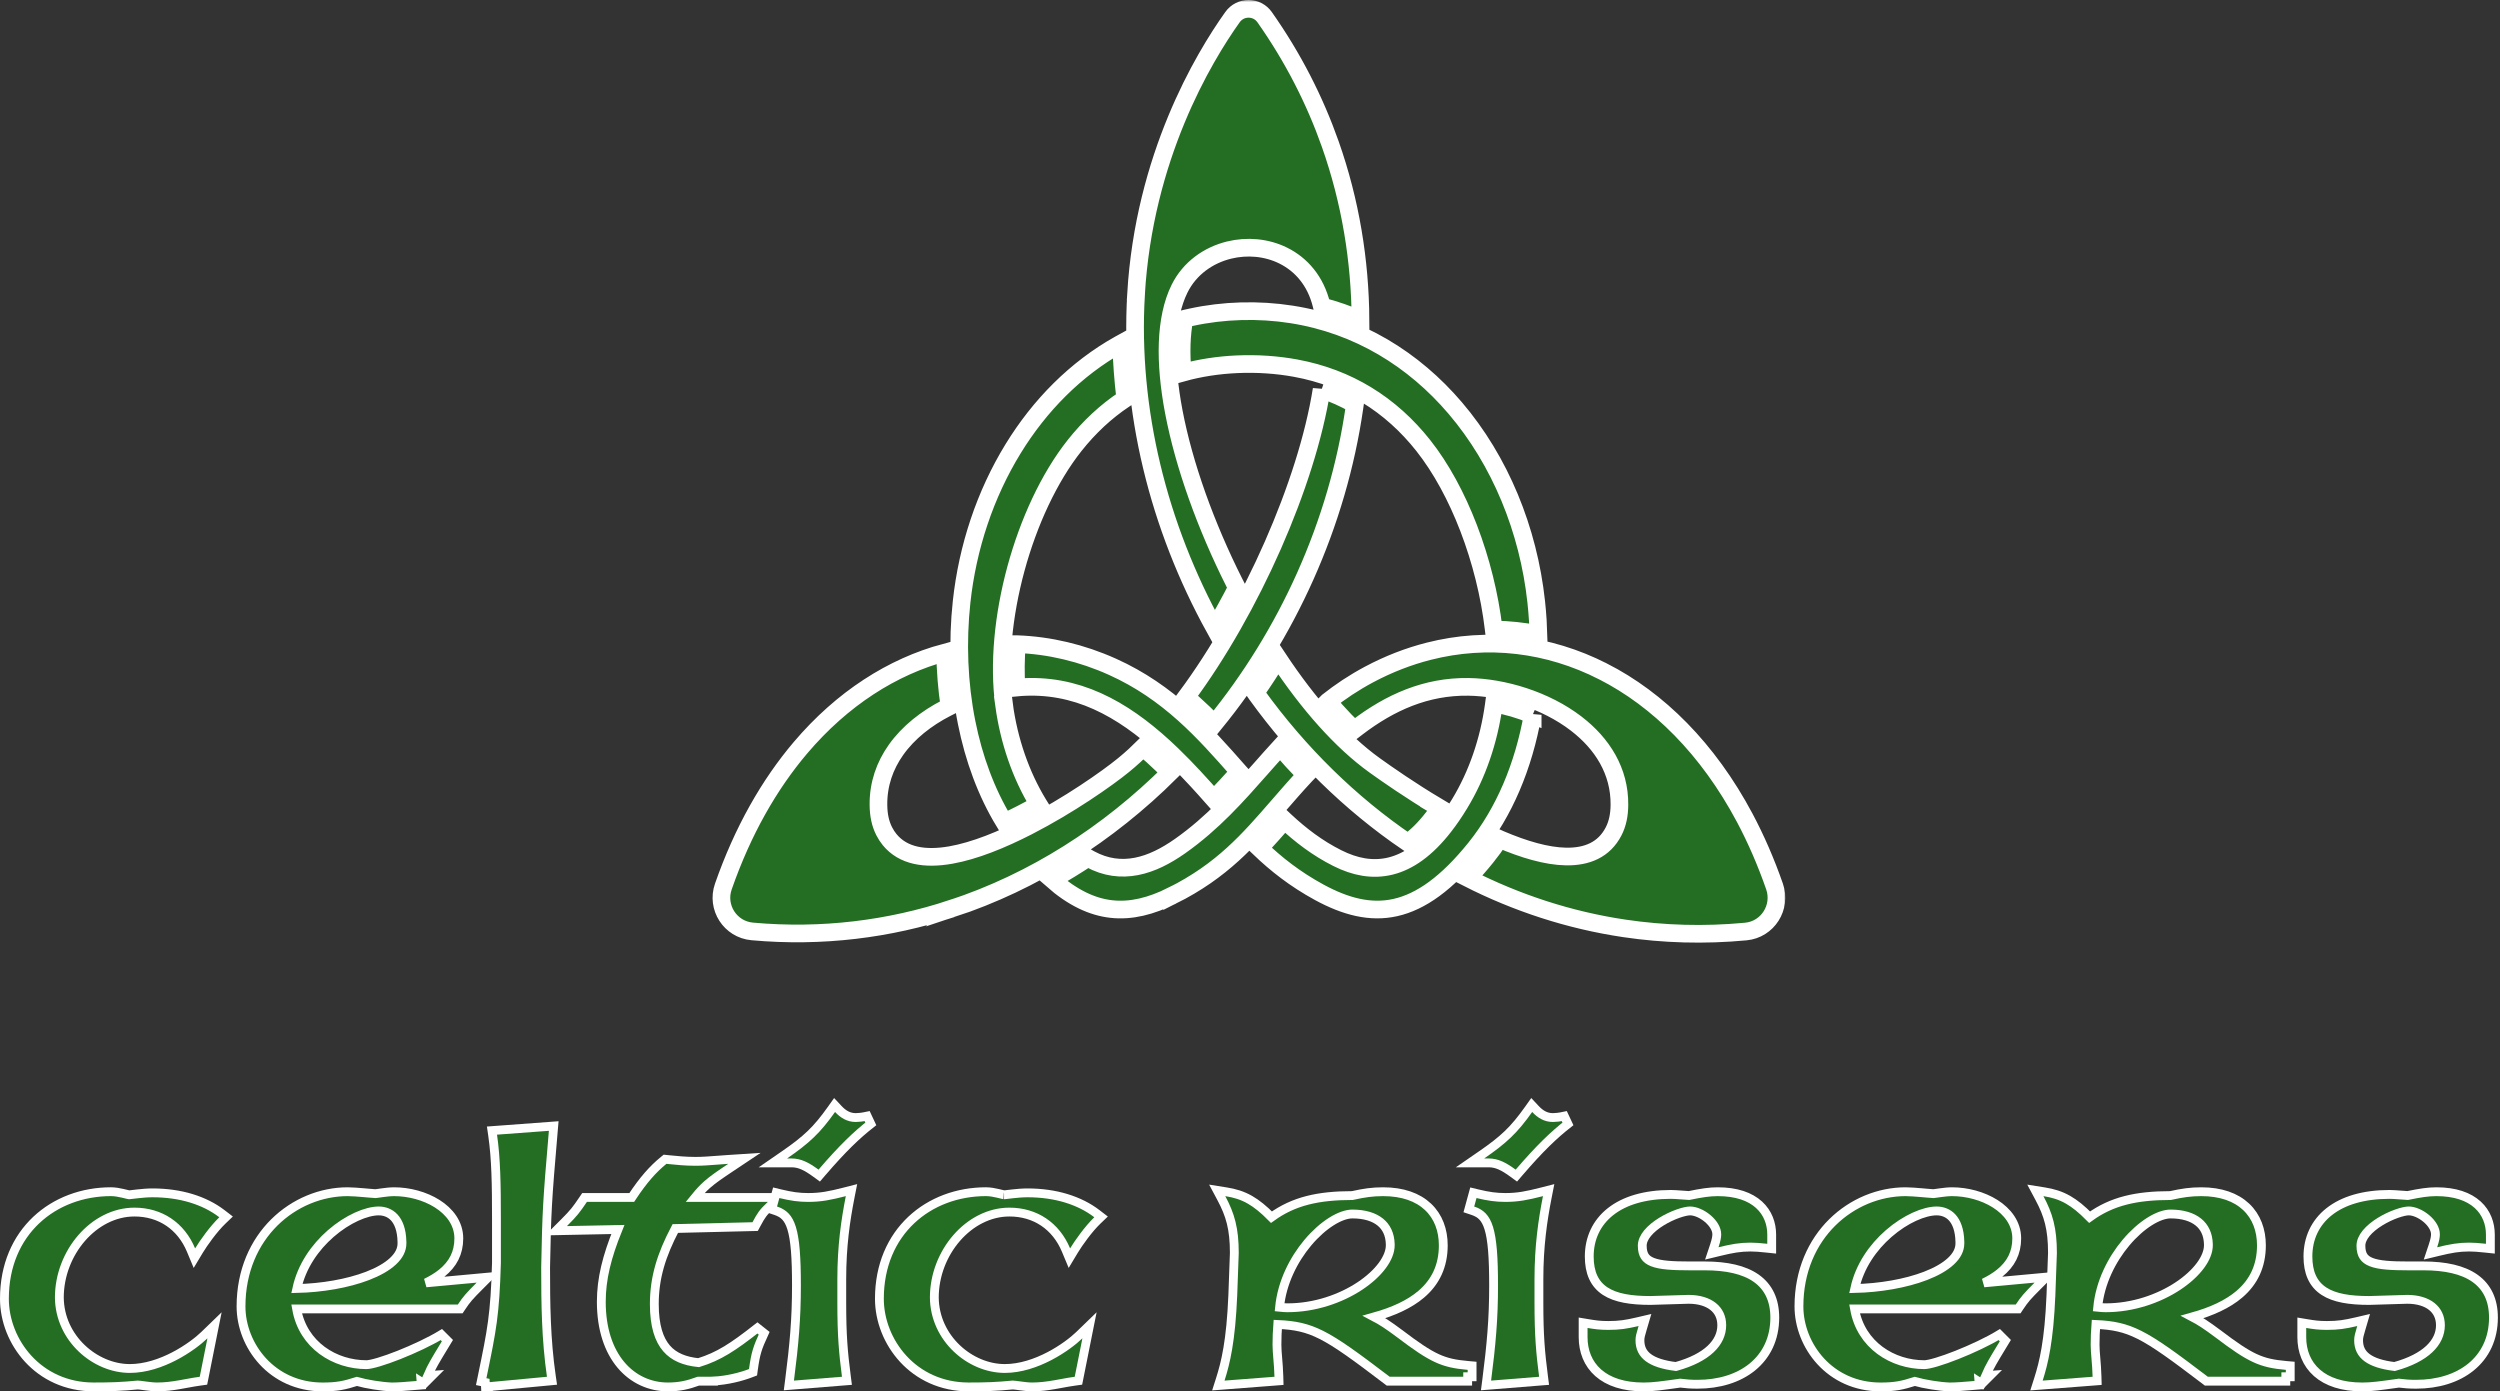 <svg width="566" height="315" viewBox="0 0 566 315" fill="none" xmlns="http://www.w3.org/2000/svg">
<rect x="0" y="0" width="566" height="315" fill="#333333" stroke="none"/>
<mask id="path-1-outside-1_1013_19" maskUnits="userSpaceOnUse" x="160.328" y="0" width="244" height="214" fill="black">
<rect fill="white" x="160.328" width="244" height="214"/>
<path fill-rule="evenodd" clip-rule="evenodd" d="M257.203 66.613C255.65 92.797 262.305 119.224 274.992 142.212C276.737 139.243 278.427 136.18 280.039 133.053L279.457 131.915C272.99 119.055 268.057 105.341 265.753 93.245C263.608 81.973 263.748 72.033 267.05 65.358C269.337 60.734 273.588 57.759 278.284 56.612C280.308 56.117 282.417 55.965 284.491 56.163C286.58 56.365 288.631 56.927 290.516 57.86C294.552 59.86 297.844 63.54 299.189 69.045L299.264 69.354C302.293 70.157 305.214 71.175 308.019 72.391C307.928 59.018 305.75 45.622 301.194 32.691C297.688 22.735 292.768 13.056 286.307 3.883C284.539 1.373 280.822 1.373 279.038 3.877C272.408 13.186 259.039 35.552 257.196 66.61L257.203 66.613ZM292.427 71.184C288.67 70.596 284.812 70.355 280.965 70.466C277.159 70.573 273.347 71.028 269.64 71.835C269.292 71.91 268.889 72.004 268.47 72.098L268.161 72.173C267.462 75.707 267.349 79.84 267.735 84.379C271.658 83.286 275.869 82.652 280.097 82.467C284.585 82.269 289.105 82.571 293.34 83.351C299.358 84.46 304.668 86.531 309.335 89.36C314.352 92.4 318.613 96.308 322.207 100.841C326.266 105.962 329.775 112.468 332.499 119.566C335.284 126.826 337.253 134.698 338.153 142.316L338.176 142.511C341.575 142.569 344.958 142.927 348.305 143.577C348.276 142.569 348.227 141.542 348.162 140.495C348.075 139.087 347.954 137.676 347.802 136.265C346.034 119.904 339.625 104.291 329.46 92.377C320.082 81.384 307.502 73.542 292.42 71.184H292.427ZM299.215 88.167C297.519 98.874 293.531 111.268 288.192 123.409C282.729 135.826 275.84 147.999 268.528 157.838C269.071 158.297 269.604 158.762 270.127 159.23C271.814 160.738 273.406 162.283 274.933 163.847C283.204 153.722 290.155 142.436 295.514 130.451C300.957 118.272 304.766 105.357 306.657 92.189L306.748 91.548C304.411 90.215 301.906 89.08 299.215 88.17V88.167ZM362.91 152.002C350.47 145.671 336.775 144.059 323.481 147.437C318.892 148.604 314.359 150.357 309.955 152.704C308.214 153.634 306.579 154.613 305.035 155.627C303.489 156.648 302.029 157.711 300.639 158.81L300.632 158.817C301.237 159.529 301.841 160.225 302.452 160.904C303.823 162.432 305.208 163.873 306.599 165.212L307.265 164.702C311.002 161.85 314.902 159.526 319.051 157.926C323.234 156.313 327.663 155.442 332.427 155.504C340.373 155.611 349.937 158.495 356.891 163.853C362.695 168.324 366.721 174.511 366.637 182.26C366.624 183.437 366.51 184.493 366.305 185.439C366.084 186.454 365.756 187.374 365.331 188.203C363.186 192.381 359.328 193.994 354.551 193.916C350.151 193.848 344.958 192.297 339.674 190.037L339.495 189.956C338.563 191.351 337.575 192.7 336.532 194C335.108 195.772 333.704 197.366 332.317 198.8C343.34 204.402 355.247 208.333 367.804 210.193C376.656 211.503 385.833 211.786 395.257 210.898C400.21 210.433 403.391 205.41 401.757 200.708C399.807 195.103 397.538 189.917 395.004 185.15C386.675 169.508 375.421 158.368 362.913 152.002H362.91ZM346.999 161.844C344.146 160.651 341.156 159.789 338.238 159.272L338.186 159.662C337.637 163.658 336.701 167.622 335.378 171.436C334.094 175.142 332.447 178.699 330.438 181.999C329.86 182.949 329.288 183.84 328.719 184.669C328.154 185.498 327.579 186.288 326.994 187.039C322.941 192.271 318.889 195.057 314.846 196.065C310.735 197.086 306.722 196.26 302.777 194.28C300.528 193.152 298.455 191.861 296.505 190.443C294.558 189.029 292.716 187.475 290.945 185.823L290.821 185.706C288.936 187.875 287.081 189.982 285.124 192.017C287.026 193.835 289.031 195.581 291.227 197.229C293.466 198.913 295.917 200.513 298.666 202.009C304.603 205.241 310.238 206.74 315.906 205.468C321.651 204.181 327.566 200.042 334.036 191.988C337.331 187.885 340.032 183.261 342.16 178.296C344.38 173.12 345.982 167.566 346.999 161.837V161.844ZM325.356 182.581C322.317 180.767 319.493 178.95 317.072 177.33C314.668 175.721 312.646 174.3 311.213 173.269C307.44 170.558 303.697 167.085 300.07 163.047C296.365 158.921 292.758 154.174 289.346 149.027C287.721 151.69 286.015 154.301 284.231 156.853L284.517 157.263C289.284 163.87 294.597 170.064 300.395 175.74C306.072 181.297 312.201 186.343 318.723 190.775C320.602 189.465 322.512 187.602 324.459 185.088C324.963 184.438 325.476 183.732 325.999 182.972L325.349 182.585L325.356 182.581ZM265.369 202.783C276.665 197.151 282.674 190.219 289.375 182.494C291.338 180.231 293.356 177.903 295.543 175.555L295.621 175.474C293.626 173.422 291.692 171.306 289.82 169.13C288.296 170.798 286.905 172.372 285.514 173.949C280.055 180.136 274.602 186.317 267.173 191.552C263.943 193.828 260.661 195.499 257.3 196.153C253.836 196.826 250.343 196.423 246.814 194.514L246.29 194.218C243.655 195.964 240.958 197.616 238.202 199.164C242.849 203.26 247.259 205.319 251.597 205.806C256.121 206.317 260.657 205.13 265.369 202.779V202.783ZM270.601 176.231C272.093 177.844 273.458 179.376 274.784 180.874C276.786 178.878 278.677 176.82 280.533 174.742L280.422 174.619C276.548 170.213 272.558 165.687 267.992 161.607C263.433 157.533 258.23 153.823 251.844 150.952C248.357 149.384 244.796 148.175 241.198 147.323C237.565 146.461 233.922 145.97 230.299 145.84H230.221C229.954 149.219 229.915 152.519 230.13 155.66C230.464 155.627 230.78 155.601 231.056 155.582C231.335 155.562 231.673 155.546 232.076 155.526C232.385 155.513 232.72 155.504 233.08 155.5C239.388 155.416 245.101 156.973 250.437 159.714C255.711 162.423 260.596 166.272 265.314 170.815C267.163 172.596 268.915 174.411 270.598 176.231H270.601ZM215.428 205.732C234.088 199.612 250.895 188.801 264.905 174.898C264.32 174.31 263.719 173.718 263.101 173.12C261.678 171.748 260.241 170.444 258.786 169.225C258.152 169.852 257.528 170.45 256.91 171.016C256.082 171.777 255.237 172.509 254.376 173.211C250.551 176.335 241.965 182.334 232.752 187.068C226.841 190.105 220.657 192.632 215.249 193.581C209.452 194.599 204.467 193.835 201.412 190.089C200.957 189.53 200.544 188.902 200.187 188.2C199.761 187.368 199.43 186.447 199.212 185.436C199.007 184.49 198.893 183.433 198.88 182.256C198.828 177.509 200.33 173.334 202.848 169.777C205.659 165.807 209.728 162.627 214.287 160.286L214.96 159.945C214.362 155.913 214.037 151.813 213.979 147.713C202.007 150.926 190.668 158.176 181.247 169.267C174.16 177.61 168.151 188.125 163.761 200.728C162.12 205.442 165.334 210.427 170.302 210.875C186.138 212.303 201.318 210.358 215.431 205.728L215.428 205.732ZM227.332 159.662C226.045 150.327 227.153 139.279 230.003 128.774C232.872 118.2 237.526 108.127 243.304 100.841C244.935 98.786 246.706 96.855 248.62 95.076C250.473 93.356 252.462 91.776 254.59 90.365L254.762 90.251C254.265 86.099 253.953 81.927 253.836 77.746L253.411 77.98C243.525 83.517 235.391 91.772 229.359 101.605C223.058 111.873 219.045 123.858 217.706 136.268C216.728 145.327 217.066 154.691 218.847 163.596C220.468 171.702 223.279 179.408 227.377 186.139C228.69 185.537 230 184.893 231.299 184.227C232.606 183.557 233.899 182.858 235.167 182.146L235.076 181.999C233.067 178.699 231.42 175.142 230.136 171.436C228.813 167.622 227.881 163.658 227.328 159.662H227.332Z"/>
</mask>
<path fill-rule="evenodd" clip-rule="evenodd" d="M257.203 66.613C255.65 92.797 262.305 119.224 274.992 142.212C276.737 139.243 278.427 136.18 280.039 133.053L279.457 131.915C272.99 119.055 268.057 105.341 265.753 93.245C263.608 81.973 263.748 72.033 267.05 65.358C269.337 60.734 273.588 57.759 278.284 56.612C280.308 56.117 282.417 55.965 284.491 56.163C286.58 56.365 288.631 56.927 290.516 57.86C294.552 59.86 297.844 63.54 299.189 69.045L299.264 69.354C302.293 70.157 305.214 71.175 308.019 72.391C307.928 59.018 305.75 45.622 301.194 32.691C297.688 22.735 292.768 13.056 286.307 3.883C284.539 1.373 280.822 1.373 279.038 3.877C272.408 13.186 259.039 35.552 257.196 66.61L257.203 66.613ZM292.427 71.184C288.67 70.596 284.812 70.355 280.965 70.466C277.159 70.573 273.347 71.028 269.64 71.835C269.292 71.91 268.889 72.004 268.47 72.098L268.161 72.173C267.462 75.707 267.349 79.84 267.735 84.379C271.658 83.286 275.869 82.652 280.097 82.467C284.585 82.269 289.105 82.571 293.34 83.351C299.358 84.46 304.668 86.531 309.335 89.36C314.352 92.4 318.613 96.308 322.207 100.841C326.266 105.962 329.775 112.468 332.499 119.566C335.284 126.826 337.253 134.698 338.153 142.316L338.176 142.511C341.575 142.569 344.958 142.927 348.305 143.577C348.276 142.569 348.227 141.542 348.162 140.495C348.075 139.087 347.954 137.676 347.802 136.265C346.034 119.904 339.625 104.291 329.46 92.377C320.082 81.384 307.502 73.542 292.42 71.184H292.427ZM299.215 88.167C297.519 98.874 293.531 111.268 288.192 123.409C282.729 135.826 275.84 147.999 268.528 157.838C269.071 158.297 269.604 158.762 270.127 159.23C271.814 160.738 273.406 162.283 274.933 163.847C283.204 153.722 290.155 142.436 295.514 130.451C300.957 118.272 304.766 105.357 306.657 92.189L306.748 91.548C304.411 90.215 301.906 89.08 299.215 88.17V88.167ZM362.91 152.002C350.47 145.671 336.775 144.059 323.481 147.437C318.892 148.604 314.359 150.357 309.955 152.704C308.214 153.634 306.579 154.613 305.035 155.627C303.489 156.648 302.029 157.711 300.639 158.81L300.632 158.817C301.237 159.529 301.841 160.225 302.452 160.904C303.823 162.432 305.208 163.873 306.599 165.212L307.265 164.702C311.002 161.85 314.902 159.526 319.051 157.926C323.234 156.313 327.663 155.442 332.427 155.504C340.373 155.611 349.937 158.495 356.891 163.853C362.695 168.324 366.721 174.511 366.637 182.26C366.624 183.437 366.51 184.493 366.305 185.439C366.084 186.454 365.756 187.374 365.331 188.203C363.186 192.381 359.328 193.994 354.551 193.916C350.151 193.848 344.958 192.297 339.674 190.037L339.495 189.956C338.563 191.351 337.575 192.7 336.532 194C335.108 195.772 333.704 197.366 332.317 198.8C343.34 204.402 355.247 208.333 367.804 210.193C376.656 211.503 385.833 211.786 395.257 210.898C400.21 210.433 403.391 205.41 401.757 200.708C399.807 195.103 397.538 189.917 395.004 185.15C386.675 169.508 375.421 158.368 362.913 152.002H362.91ZM346.999 161.844C344.146 160.651 341.156 159.789 338.238 159.272L338.186 159.662C337.637 163.658 336.701 167.622 335.378 171.436C334.094 175.142 332.447 178.699 330.438 181.999C329.86 182.949 329.288 183.84 328.719 184.669C328.154 185.498 327.579 186.288 326.994 187.039C322.941 192.271 318.889 195.057 314.846 196.065C310.735 197.086 306.722 196.26 302.777 194.28C300.528 193.152 298.455 191.861 296.505 190.443C294.558 189.029 292.716 187.475 290.945 185.823L290.821 185.706C288.936 187.875 287.081 189.982 285.124 192.017C287.026 193.835 289.031 195.581 291.227 197.229C293.466 198.913 295.917 200.513 298.666 202.009C304.603 205.241 310.238 206.74 315.906 205.468C321.651 204.181 327.566 200.042 334.036 191.988C337.331 187.885 340.032 183.261 342.16 178.296C344.38 173.12 345.982 167.566 346.999 161.837V161.844ZM325.356 182.581C322.317 180.767 319.493 178.95 317.072 177.33C314.668 175.721 312.646 174.3 311.213 173.269C307.44 170.558 303.697 167.085 300.07 163.047C296.365 158.921 292.758 154.174 289.346 149.027C287.721 151.69 286.015 154.301 284.231 156.853L284.517 157.263C289.284 163.87 294.597 170.064 300.395 175.74C306.072 181.297 312.201 186.343 318.723 190.775C320.602 189.465 322.512 187.602 324.459 185.088C324.963 184.438 325.476 183.732 325.999 182.972L325.349 182.585L325.356 182.581ZM265.369 202.783C276.665 197.151 282.674 190.219 289.375 182.494C291.338 180.231 293.356 177.903 295.543 175.555L295.621 175.474C293.626 173.422 291.692 171.306 289.82 169.13C288.296 170.798 286.905 172.372 285.514 173.949C280.055 180.136 274.602 186.317 267.173 191.552C263.943 193.828 260.661 195.499 257.3 196.153C253.836 196.826 250.343 196.423 246.814 194.514L246.29 194.218C243.655 195.964 240.958 197.616 238.202 199.164C242.849 203.26 247.259 205.319 251.597 205.806C256.121 206.317 260.657 205.13 265.369 202.779V202.783ZM270.601 176.231C272.093 177.844 273.458 179.376 274.784 180.874C276.786 178.878 278.677 176.82 280.533 174.742L280.422 174.619C276.548 170.213 272.558 165.687 267.992 161.607C263.433 157.533 258.23 153.823 251.844 150.952C248.357 149.384 244.796 148.175 241.198 147.323C237.565 146.461 233.922 145.97 230.299 145.84H230.221C229.954 149.219 229.915 152.519 230.13 155.66C230.464 155.627 230.78 155.601 231.056 155.582C231.335 155.562 231.673 155.546 232.076 155.526C232.385 155.513 232.72 155.504 233.08 155.5C239.388 155.416 245.101 156.973 250.437 159.714C255.711 162.423 260.596 166.272 265.314 170.815C267.163 172.596 268.915 174.411 270.598 176.231H270.601ZM215.428 205.732C234.088 199.612 250.895 188.801 264.905 174.898C264.32 174.31 263.719 173.718 263.101 173.12C261.678 171.748 260.241 170.444 258.786 169.225C258.152 169.852 257.528 170.45 256.91 171.016C256.082 171.777 255.237 172.509 254.376 173.211C250.551 176.335 241.965 182.334 232.752 187.068C226.841 190.105 220.657 192.632 215.249 193.581C209.452 194.599 204.467 193.835 201.412 190.089C200.957 189.53 200.544 188.902 200.187 188.2C199.761 187.368 199.43 186.447 199.212 185.436C199.007 184.49 198.893 183.433 198.88 182.256C198.828 177.509 200.33 173.334 202.848 169.777C205.659 165.807 209.728 162.627 214.287 160.286L214.96 159.945C214.362 155.913 214.037 151.813 213.979 147.713C202.007 150.926 190.668 158.176 181.247 169.267C174.16 177.61 168.151 188.125 163.761 200.728C162.12 205.442 165.334 210.427 170.302 210.875C186.138 212.303 201.318 210.358 215.431 205.728L215.428 205.732ZM227.332 159.662C226.045 150.327 227.153 139.279 230.003 128.774C232.872 118.2 237.526 108.127 243.304 100.841C244.935 98.786 246.706 96.855 248.62 95.076C250.473 93.356 252.462 91.776 254.59 90.365L254.762 90.251C254.265 86.099 253.953 81.927 253.836 77.746L253.411 77.98C243.525 83.517 235.391 91.772 229.359 101.605C223.058 111.873 219.045 123.858 217.706 136.268C216.728 145.327 217.066 154.691 218.847 163.596C220.468 171.702 223.279 179.408 227.377 186.139C228.69 185.537 230 184.893 231.299 184.227C232.606 183.557 233.899 182.858 235.167 182.146L235.076 181.999C233.067 178.699 231.42 175.142 230.136 171.436C228.813 167.622 227.881 163.658 227.328 159.662H227.332Z" fill="#236E23"/>
<path fill-rule="evenodd" clip-rule="evenodd" d="M257.203 66.613C255.65 92.797 262.305 119.224 274.992 142.212C276.737 139.243 278.427 136.18 280.039 133.053L279.457 131.915C272.99 119.055 268.057 105.341 265.753 93.245C263.608 81.973 263.748 72.033 267.05 65.358C269.337 60.734 273.588 57.759 278.284 56.612C280.308 56.117 282.417 55.965 284.491 56.163C286.58 56.365 288.631 56.927 290.516 57.86C294.552 59.86 297.844 63.54 299.189 69.045L299.264 69.354C302.293 70.157 305.214 71.175 308.019 72.391C307.928 59.018 305.75 45.622 301.194 32.691C297.688 22.735 292.768 13.056 286.307 3.883C284.539 1.373 280.822 1.373 279.038 3.877C272.408 13.186 259.039 35.552 257.196 66.61L257.203 66.613ZM292.427 71.184C288.67 70.596 284.812 70.355 280.965 70.466C277.159 70.573 273.347 71.028 269.64 71.835C269.292 71.91 268.889 72.004 268.47 72.098L268.161 72.173C267.462 75.707 267.349 79.84 267.735 84.379C271.658 83.286 275.869 82.652 280.097 82.467C284.585 82.269 289.105 82.571 293.34 83.351C299.358 84.46 304.668 86.531 309.335 89.36C314.352 92.4 318.613 96.308 322.207 100.841C326.266 105.962 329.775 112.468 332.499 119.566C335.284 126.826 337.253 134.698 338.153 142.316L338.176 142.511C341.575 142.569 344.958 142.927 348.305 143.577C348.276 142.569 348.227 141.542 348.162 140.495C348.075 139.087 347.954 137.676 347.802 136.265C346.034 119.904 339.625 104.291 329.46 92.377C320.082 81.384 307.502 73.542 292.42 71.184H292.427ZM299.215 88.167C297.519 98.874 293.531 111.268 288.192 123.409C282.729 135.826 275.84 147.999 268.528 157.838C269.071 158.297 269.604 158.762 270.127 159.23C271.814 160.738 273.406 162.283 274.933 163.847C283.204 153.722 290.155 142.436 295.514 130.451C300.957 118.272 304.766 105.357 306.657 92.189L306.748 91.548C304.411 90.215 301.906 89.08 299.215 88.17V88.167ZM362.91 152.002C350.47 145.671 336.775 144.059 323.481 147.437C318.892 148.604 314.359 150.357 309.955 152.704C308.214 153.634 306.579 154.613 305.035 155.627C303.489 156.648 302.029 157.711 300.639 158.81L300.632 158.817C301.237 159.529 301.841 160.225 302.452 160.904C303.823 162.432 305.208 163.873 306.599 165.212L307.265 164.702C311.002 161.85 314.902 159.526 319.051 157.926C323.234 156.313 327.663 155.442 332.427 155.504C340.373 155.611 349.937 158.495 356.891 163.853C362.695 168.324 366.721 174.511 366.637 182.26C366.624 183.437 366.51 184.493 366.305 185.439C366.084 186.454 365.756 187.374 365.331 188.203C363.186 192.381 359.328 193.994 354.551 193.916C350.151 193.848 344.958 192.297 339.674 190.037L339.495 189.956C338.563 191.351 337.575 192.7 336.532 194C335.108 195.772 333.704 197.366 332.317 198.8C343.34 204.402 355.247 208.333 367.804 210.193C376.656 211.503 385.833 211.786 395.257 210.898C400.21 210.433 403.391 205.41 401.757 200.708C399.807 195.103 397.538 189.917 395.004 185.15C386.675 169.508 375.421 158.368 362.913 152.002H362.91ZM346.999 161.844C344.146 160.651 341.156 159.789 338.238 159.272L338.186 159.662C337.637 163.658 336.701 167.622 335.378 171.436C334.094 175.142 332.447 178.699 330.438 181.999C329.86 182.949 329.288 183.84 328.719 184.669C328.154 185.498 327.579 186.288 326.994 187.039C322.941 192.271 318.889 195.057 314.846 196.065C310.735 197.086 306.722 196.26 302.777 194.28C300.528 193.152 298.455 191.861 296.505 190.443C294.558 189.029 292.716 187.475 290.945 185.823L290.821 185.706C288.936 187.875 287.081 189.982 285.124 192.017C287.026 193.835 289.031 195.581 291.227 197.229C293.466 198.913 295.917 200.513 298.666 202.009C304.603 205.241 310.238 206.74 315.906 205.468C321.651 204.181 327.566 200.042 334.036 191.988C337.331 187.885 340.032 183.261 342.16 178.296C344.38 173.12 345.982 167.566 346.999 161.837V161.844ZM325.356 182.581C322.317 180.767 319.493 178.95 317.072 177.33C314.668 175.721 312.646 174.3 311.213 173.269C307.44 170.558 303.697 167.085 300.07 163.047C296.365 158.921 292.758 154.174 289.346 149.027C287.721 151.69 286.015 154.301 284.231 156.853L284.517 157.263C289.284 163.87 294.597 170.064 300.395 175.74C306.072 181.297 312.201 186.343 318.723 190.775C320.602 189.465 322.512 187.602 324.459 185.088C324.963 184.438 325.476 183.732 325.999 182.972L325.349 182.585L325.356 182.581ZM265.369 202.783C276.665 197.151 282.674 190.219 289.375 182.494C291.338 180.231 293.356 177.903 295.543 175.555L295.621 175.474C293.626 173.422 291.692 171.306 289.82 169.13C288.296 170.798 286.905 172.372 285.514 173.949C280.055 180.136 274.602 186.317 267.173 191.552C263.943 193.828 260.661 195.499 257.3 196.153C253.836 196.826 250.343 196.423 246.814 194.514L246.29 194.218C243.655 195.964 240.958 197.616 238.202 199.164C242.849 203.26 247.259 205.319 251.597 205.806C256.121 206.317 260.657 205.13 265.369 202.779V202.783ZM270.601 176.231C272.093 177.844 273.458 179.376 274.784 180.874C276.786 178.878 278.677 176.82 280.533 174.742L280.422 174.619C276.548 170.213 272.558 165.687 267.992 161.607C263.433 157.533 258.23 153.823 251.844 150.952C248.357 149.384 244.796 148.175 241.198 147.323C237.565 146.461 233.922 145.97 230.299 145.84H230.221C229.954 149.219 229.915 152.519 230.13 155.66C230.464 155.627 230.78 155.601 231.056 155.582C231.335 155.562 231.673 155.546 232.076 155.526C232.385 155.513 232.72 155.504 233.08 155.5C239.388 155.416 245.101 156.973 250.437 159.714C255.711 162.423 260.596 166.272 265.314 170.815C267.163 172.596 268.915 174.411 270.598 176.231H270.601ZM215.428 205.732C234.088 199.612 250.895 188.801 264.905 174.898C264.32 174.31 263.719 173.718 263.101 173.12C261.678 171.748 260.241 170.444 258.786 169.225C258.152 169.852 257.528 170.45 256.91 171.016C256.082 171.777 255.237 172.509 254.376 173.211C250.551 176.335 241.965 182.334 232.752 187.068C226.841 190.105 220.657 192.632 215.249 193.581C209.452 194.599 204.467 193.835 201.412 190.089C200.957 189.53 200.544 188.902 200.187 188.2C199.761 187.368 199.43 186.447 199.212 185.436C199.007 184.49 198.893 183.433 198.88 182.256C198.828 177.509 200.33 173.334 202.848 169.777C205.659 165.807 209.728 162.627 214.287 160.286L214.96 159.945C214.362 155.913 214.037 151.813 213.979 147.713C202.007 150.926 190.668 158.176 181.247 169.267C174.16 177.61 168.151 188.125 163.761 200.728C162.12 205.442 165.334 210.427 170.302 210.875C186.138 212.303 201.318 210.358 215.431 205.728L215.428 205.732ZM227.332 159.662C226.045 150.327 227.153 139.279 230.003 128.774C232.872 118.2 237.526 108.127 243.304 100.841C244.935 98.786 246.706 96.855 248.62 95.076C250.473 93.356 252.462 91.776 254.59 90.365L254.762 90.251C254.265 86.099 253.953 81.927 253.836 77.746L253.411 77.98C243.525 83.517 235.391 91.772 229.359 101.605C223.058 111.873 219.045 123.858 217.706 136.268C216.728 145.327 217.066 154.691 218.847 163.596C220.468 171.702 223.279 179.408 227.377 186.139C228.69 185.537 230 184.893 231.299 184.227C232.606 183.557 233.899 182.858 235.167 182.146L235.076 181.999C233.067 178.699 231.42 175.142 230.136 171.436C228.813 167.622 227.881 163.658 227.328 159.662H227.332Z" stroke="white" stroke-width="4" mask="url(#path-1-outside-1_1013_19)"/>
<path d="M45.355 312.69L46.062 312.594L46.202 311.895L47.94 303.194L48.569 300.049L46.264 302.279C44.941 303.56 42.497 305.461 39.473 307.037C36.446 308.614 32.913 309.827 29.392 309.827C21.556 309.827 13.52 303.014 13.435 293.769C13.437 283.571 21.288 274.413 30.435 274.413C36.288 274.413 40.971 277.559 43.252 283.023L44.014 284.849L45.032 283.152C46.049 281.456 48.346 278.23 50.346 276.31L51.185 275.505L50.263 274.796C46.316 271.76 40.869 270.062 34.523 270.062C33.379 270.062 32.14 270.176 31.143 270.286C30.801 270.324 30.479 270.362 30.2 270.395C30.073 270.41 29.955 270.424 29.848 270.437C29.673 270.457 29.529 270.473 29.414 270.484C29.357 270.489 29.311 270.493 29.276 270.495C29.258 270.496 29.244 270.497 29.234 270.498C29.224 270.498 29.219 270.498 29.22 270.498C29.221 270.498 29.219 270.498 29.213 270.497C29.185 270.492 29.073 270.475 28.82 270.416C28.702 270.388 28.573 270.356 28.428 270.321L28.369 270.307C28.202 270.266 28.018 270.221 27.824 270.176C27.062 269.999 26.077 269.802 25.131 269.802C18.686 269.802 12.65 272.036 8.218 276.208C3.776 280.389 1 286.466 1 294.034C1 303.734 8.68 314.002 21.219 314.002C25.141 314.002 27.516 313.915 31.177 313.567C31.487 313.573 31.999 313.642 32.675 313.733C32.777 313.747 32.882 313.761 32.991 313.776C33.799 313.884 34.754 314.002 35.569 314.002C37.348 314.002 39.021 313.775 40.629 313.5C41.186 313.404 41.727 313.305 42.262 313.207C43.297 313.017 44.307 312.831 45.355 312.69Z" fill="#236E23" stroke="white" stroke-width="2"/>
<path d="M96.019 313.277L97.928 311.368L96.834 311.451C97.718 309.409 98.763 307.69 100.343 305.09C100.641 304.6 100.958 304.078 101.296 303.518L99.922 302.146C97.333 303.716 93.67 305.433 90.321 306.759C88.649 307.421 87.072 307.978 85.76 308.369C84.412 308.771 83.451 308.962 82.96 308.962C75.837 308.962 68.608 304.582 67.155 296.344H103.657H104.193L104.49 295.898C105.653 294.15 106.211 293.508 108.625 291.092L110.581 289.136L107.826 289.39L96.451 290.438C97.818 289.77 99.008 289.044 100.011 288.238C102.544 286.203 103.874 283.663 103.874 280.378C103.874 276.962 101.782 274.293 98.996 272.528C96.212 270.763 92.609 269.805 89.222 269.805C88.367 269.805 87.374 269.923 86.568 270.032C86.364 270.06 86.168 270.088 85.987 270.113L85.952 270.118C85.784 270.142 85.632 270.164 85.494 270.182C85.347 270.202 85.224 270.218 85.126 270.228C85.077 270.233 85.038 270.237 85.008 270.239C84.993 270.24 84.982 270.24 84.974 270.241C84.966 270.241 84.962 270.241 84.962 270.241C84.786 270.241 84.219 270.191 83.433 270.121C83.112 270.092 82.755 270.06 82.373 270.027C81.12 269.919 79.664 269.805 78.7 269.805C66.681 269.805 54.568 279.638 54.568 295.776C54.568 304.604 61.552 314.006 73.048 314.006C76.283 314.006 77.953 313.657 80.797 312.75C82.864 313.354 86.357 313.919 88.665 314.005L88.684 314.006H88.702C90.223 314.006 91.948 313.857 93.638 313.712C94.229 313.661 94.816 313.611 95.388 313.567L95.333 312.843L96.016 313.28L96.019 313.277ZM83.21 288.863C78.694 290.599 72.841 291.594 67.209 291.72C68.315 286.646 71.341 282.371 74.868 279.293C78.694 275.953 82.947 274.156 85.745 274.156C86.999 274.156 88.278 274.577 89.251 275.629C90.19 276.645 90.948 278.365 91.004 281.176V281.509C91.004 282.936 90.321 284.282 88.971 285.541C87.612 286.809 85.632 287.932 83.21 288.863Z" fill="#236E23" stroke="white" stroke-width="2"/>
<path d="M109.92 314.006H110.735L110.75 313.932L123.925 312.698L124.973 312.599L124.821 311.558C123.618 303.288 123.529 295.175 123.529 286.913C123.788 274.069 123.874 272.349 125.263 256.1L125.363 254.931L124.193 255.018L112.452 255.889L111.382 255.968L111.536 257.03C112.308 262.345 112.397 268.278 112.397 275.943V285.933C112.066 297.665 111.349 301.138 109.232 311.39C109.137 311.848 109.04 312.318 108.94 312.804L109.869 312.995L109.916 314.006H109.92Z" fill="#236E23" stroke="white" stroke-width="2"/>
<path d="M160.531 312.699H161.531V312.671C164.667 312.521 167.812 311.703 169.933 310.889L170.486 310.677L170.565 310.09C170.823 308.194 171.053 306.971 171.401 305.816C171.749 304.659 172.224 303.538 173.004 301.846L171.479 300.641C165.923 305.001 162.751 307.084 158.165 308.506C155.015 308.192 152.586 307.21 150.916 305.285C149.201 303.309 148.139 300.171 148.139 295.25C148.139 289.283 149.719 284.169 152.88 278.138L170.382 277.716L170.963 277.702L171.238 277.19C171.849 276.055 172.208 275.421 172.636 274.847C173.061 274.276 173.575 273.737 174.525 272.829L176.331 271.106H173.835H157.363C158.372 269.864 159.208 268.977 160.137 268.159C161.437 267.015 162.945 265.986 165.434 264.325L168.539 262.253L164.814 262.495C163.98 262.549 163.184 262.61 162.417 262.669C160.647 262.805 159.034 262.929 157.486 262.929C155.224 262.929 153.232 262.727 151.585 262.559C151.376 262.538 151.172 262.518 150.974 262.498L150.564 262.457L150.244 262.718C147.883 264.643 145.638 267.133 143.028 271.106H132.876H132.346L132.048 271.544C130.423 273.936 130.027 274.497 127.645 276.881L125.889 278.637L128.372 278.588L139.887 278.358C137.384 284.539 136.136 289.539 136.136 294.729C136.136 300.91 137.816 305.724 140.577 309.012C143.346 312.309 147.149 314.002 151.223 314.002C153.834 314.002 155.749 313.559 158.099 312.699H160.531Z" fill="#236E23" stroke="white" stroke-width="2"/>
<path d="M190.7 312.695L191.746 312.612L191.612 311.571C190.921 306.215 190.577 302.343 190.577 294.993V289.599C190.577 282.113 191.437 276.263 192.472 270.998L192.778 269.444L191.243 269.837C187.881 270.698 185.802 271.109 182.97 271.109C180.896 271.109 179.151 270.861 176.682 270.266L175.739 270.038L175.483 270.974L174.96 272.889L174.711 273.802L175.608 274.101C176.538 274.413 177.243 274.823 177.805 275.41C178.37 276.002 178.848 276.832 179.229 278.071C180.005 280.596 180.316 284.586 180.316 291.078C180.316 298.59 179.798 304.374 178.758 312.442L178.6 313.665L179.829 313.567L190.7 312.695ZM184.726 265.611L185.473 266.156L186.075 265.455C190.828 259.923 193.999 256.926 197.151 254.454L196.325 252.689C195.164 252.938 194.276 253.015 193.752 253.015C192.126 253.015 190.893 252.253 189.787 251.069L188.95 250.174L188.241 251.174C184.926 255.85 182.581 258.034 177.619 261.457L174.975 263.28H178.186H179.23C180.991 263.28 182.514 263.996 184.726 265.611Z" fill="#236E23" stroke="white" stroke-width="2"/>
<path d="M243.451 312.69L244.158 312.594L244.298 311.895L246.036 303.194L246.665 300.049L244.36 302.279C243.037 303.56 240.593 305.461 237.569 307.037C234.542 308.614 231.009 309.827 227.488 309.827C219.652 309.827 211.616 303.014 211.531 293.769C211.533 283.571 219.384 274.413 228.531 274.413C234.383 274.413 239.067 277.559 241.348 283.023L242.11 284.849L243.128 283.152C244.145 281.456 246.442 278.23 248.442 276.31L249.281 275.505L248.359 274.796C244.412 271.76 238.965 270.062 232.619 270.062C231.475 270.062 230.236 270.176 229.239 270.286C228.897 270.324 228.575 270.362 228.296 270.395C228.169 270.41 228.051 270.424 227.944 270.437C227.769 270.457 227.624 270.473 227.51 270.484C227.453 270.489 227.407 270.493 227.371 270.495C227.354 270.496 227.34 270.497 227.33 270.498C227.32 270.498 227.315 270.498 227.315 270.498C227.317 270.498 227.315 270.498 227.308 270.497C227.28 270.492 227.169 270.475 226.916 270.416C226.798 270.388 226.669 270.356 226.524 270.321L226.465 270.307C226.298 270.266 226.114 270.221 225.92 270.176C225.158 269.999 224.173 269.802 223.227 269.802C216.781 269.802 210.746 272.036 206.314 276.208C201.872 280.389 199.096 286.466 199.096 294.034C199.096 303.734 206.776 314.002 219.315 314.002C223.237 314.002 225.612 313.915 229.272 313.567C229.583 313.573 230.094 313.642 230.771 313.733C230.873 313.747 230.978 313.761 231.087 313.776C231.895 313.884 232.85 314.002 233.665 314.002C235.444 314.002 237.117 313.775 238.724 313.5C239.282 313.404 239.823 313.305 240.357 313.207C241.393 313.017 242.403 312.831 243.451 312.69Z" fill="#236E23" stroke="white" stroke-width="2"/>
<path d="M333.281 310.699V310.135V309.219L332.369 309.139C329.472 308.882 327.489 308.484 325.318 307.485C323.111 306.469 320.666 304.811 316.884 301.941L316.879 301.938C314.289 299.995 312.702 298.982 311.117 298.154C315.485 296.929 319.106 295.28 321.766 293.013C325.002 290.255 326.759 286.626 326.759 281.942C326.759 278.503 325.639 275.435 323.304 273.232C320.974 271.033 317.551 269.805 313.15 269.805C310.74 269.805 308.855 270.072 306.169 270.674C298.469 270.685 292.924 271.905 287.86 275.568C286.094 273.79 284.562 272.535 283.014 271.646C281.273 270.645 279.562 270.136 277.563 269.818L275.577 269.502L276.524 271.276C278.532 275.039 279.449 278.18 279.451 283.663L279.105 293.212C279.105 293.213 279.105 293.214 279.105 293.214C278.672 303.663 277.47 308.535 276.281 312.267L275.831 313.681L277.311 313.567L288.617 312.696L289.566 312.622L289.54 311.671C289.495 310.074 289.384 308.744 289.286 307.58L289.285 307.569C289.187 306.399 289.105 305.424 289.105 304.477C289.105 302.851 289.163 301.344 289.279 299.857C293.189 300.03 295.887 300.583 299.124 302.207C302.687 303.994 306.913 307.083 314.023 312.494L314.291 312.699H314.629H332.281V311.702H333.281V311.699V310.699ZM312.496 276.68C313.857 277.786 314.695 279.426 314.753 281.687V281.942C314.753 283.31 314.154 284.877 312.955 286.502C311.763 288.118 310.022 289.727 307.864 291.156C303.546 294.015 297.67 296.08 291.491 296.08C291.049 296.08 290.343 296.043 289.69 295.97C290.235 290.395 292.845 285.206 296.085 281.344C297.79 279.312 299.648 277.672 301.434 276.547C303.235 275.412 304.885 274.849 306.189 274.849C308.913 274.849 311.055 275.51 312.496 276.68Z" fill="#236E23" stroke="white" stroke-width="2"/>
<path d="M348.535 312.695L349.581 312.612L349.447 311.571C348.756 306.215 348.412 302.343 348.412 294.993V289.599C348.412 282.113 349.272 276.263 350.307 270.998L350.613 269.444L349.078 269.837C345.716 270.698 343.637 271.109 340.805 271.109C338.731 271.109 336.986 270.861 334.517 270.266L333.574 270.038L333.318 270.974L332.795 272.889L332.546 273.802L333.443 274.101C334.374 274.413 335.078 274.823 335.64 275.41C336.205 276.002 336.683 276.832 337.064 278.071C337.841 280.596 338.151 284.586 338.151 291.078C338.151 298.59 337.633 304.374 336.593 312.442L336.435 313.665L337.665 313.567L348.535 312.695ZM342.558 265.611L343.304 266.156L343.907 265.455C348.66 259.923 351.831 256.926 354.983 254.454L354.157 252.689C352.996 252.938 352.108 253.015 351.584 253.015C349.958 253.015 348.725 252.253 347.619 251.069L346.782 250.174L346.073 251.174C342.758 255.85 340.413 258.034 335.45 261.457L332.807 263.28H336.018H337.061C338.823 263.28 340.346 263.996 342.558 265.611Z" fill="#236E23" stroke="white" stroke-width="2"/>
<path d="M371.935 300.497L372.42 298.849L370.747 299.241C368.191 299.84 366.619 300.086 364.111 300.086C362.196 300.086 361.128 299.92 359.583 299.664L358.419 299.471V300.65V302.738C358.419 305.891 359.509 308.75 361.846 310.808C364.169 312.854 367.607 314.006 372.116 314.006C374.218 314.006 376.072 313.746 380.106 313.182C380.199 313.169 380.293 313.156 380.389 313.142C381.809 313.307 382.714 313.394 384.289 313.394C389.198 313.394 393.57 312.065 396.736 309.482C399.924 306.881 401.811 303.068 401.811 298.3C401.811 294.382 400.416 291.374 397.604 289.392C394.858 287.457 390.895 286.599 385.94 286.599H382.548C378.641 286.599 375.901 286.435 374.14 285.744C373.296 285.413 372.743 284.984 372.388 284.444C372.03 283.898 371.806 283.138 371.806 282.029C371.806 281.097 372.223 280.14 373.01 279.185C373.796 278.232 374.901 277.344 376.136 276.581C377.366 275.821 378.688 275.206 379.872 274.784C381.081 274.354 382.063 274.153 382.632 274.153C383.803 274.153 385.344 274.799 386.619 275.876C387.902 276.959 388.677 278.272 388.677 279.419C388.677 279.895 388.62 280.566 388.121 282.061L387.549 283.775L389.305 283.349C392.146 282.66 393.97 282.334 396.287 282.334C397.359 282.334 398.362 282.416 400.008 282.588L401.112 282.704V281.594V279.506C401.112 277.055 400.266 274.593 398.241 272.752C396.222 270.916 393.149 269.805 388.894 269.805C386.989 269.805 385.277 270.076 382.394 270.666C381.973 270.637 381.594 270.609 381.25 270.584C379.71 270.473 378.882 270.414 378.287 270.414C372.4 270.414 367.786 271.818 364.622 274.316C361.433 276.833 359.807 280.392 359.807 284.465C359.807 288.084 360.939 290.697 363.433 292.327C365.823 293.888 369.295 294.426 373.676 294.426H373.691L373.706 294.425L382.299 294.166C384.698 294.168 386.582 294.781 387.845 295.786C389.086 296.774 389.805 298.2 389.805 300.039C389.805 303.915 386.557 307.402 379.423 309.379C376.548 309.032 374.509 308.351 373.201 307.383C371.924 306.438 371.28 305.176 371.28 303.434C371.28 302.715 371.452 302.132 371.838 300.825C371.869 300.72 371.901 300.611 371.935 300.497Z" fill="#236E23" stroke="white" stroke-width="2"/>
<path d="M448.733 313.277L450.641 311.368L449.548 311.451C450.432 309.409 451.476 307.691 453.057 305.09C453.355 304.6 453.672 304.079 454.01 303.518L452.636 302.146C450.047 303.716 446.384 305.433 443.035 306.759C441.363 307.421 439.785 307.978 438.474 308.369C437.126 308.771 436.165 308.962 435.674 308.962C428.551 308.962 421.322 304.582 419.869 296.344H456.371H456.907L457.204 295.898C458.366 294.15 458.925 293.508 461.339 291.092L463.295 289.136L460.54 289.39L449.164 290.438C450.532 289.77 451.722 289.044 452.725 288.238C455.258 286.203 456.588 283.663 456.588 280.378C456.588 276.962 454.496 274.293 451.71 272.528C448.926 270.763 445.323 269.805 441.936 269.805C441.081 269.805 440.088 269.923 439.282 270.032C439.077 270.06 438.882 270.088 438.701 270.113L438.666 270.118C438.498 270.142 438.346 270.164 438.208 270.182C438.06 270.202 437.938 270.218 437.84 270.228C437.791 270.233 437.752 270.237 437.722 270.239C437.707 270.24 437.696 270.24 437.687 270.241C437.679 270.241 437.675 270.241 437.676 270.241C437.5 270.241 436.933 270.191 436.146 270.121C435.826 270.092 435.468 270.06 435.086 270.027C433.834 269.919 432.377 269.805 431.414 269.805C419.395 269.805 407.282 279.638 407.282 295.776C407.282 304.604 414.266 314.006 425.762 314.006C428.997 314.006 430.667 313.657 433.511 312.75C435.578 313.354 439.071 313.919 441.379 314.005L441.398 314.006H441.416C442.936 314.006 444.662 313.857 446.352 313.712C446.943 313.661 447.53 313.611 448.102 313.567L448.047 312.843L448.73 313.28L448.733 313.277ZM435.924 288.863C431.407 290.599 425.555 291.594 419.923 291.72C421.029 286.646 424.055 282.371 427.582 279.293C431.408 275.953 435.661 274.156 438.459 274.156C439.713 274.156 440.992 274.577 441.965 275.629C442.904 276.645 443.662 278.365 443.718 281.176V281.509C443.718 282.936 443.035 284.282 441.685 285.541C440.326 286.809 438.346 287.932 435.924 288.863Z" fill="#236E23" stroke="white" stroke-width="2"/>
<path d="M518.508 310.699V310.135V309.219L517.596 309.139C514.699 308.882 512.716 308.484 510.544 307.485C508.338 306.469 505.893 304.811 502.111 301.941L502.106 301.938C499.516 299.995 497.929 298.982 496.343 298.154C500.712 296.929 504.333 295.28 506.993 293.013C510.229 290.255 511.986 286.626 511.986 281.942C511.986 278.503 510.866 275.435 508.531 273.232C506.201 271.033 502.778 269.805 498.377 269.805C495.967 269.805 494.081 270.072 491.396 270.674C483.696 270.685 478.151 271.905 473.087 275.568C471.321 273.79 469.789 272.535 468.241 271.646C466.5 270.645 464.789 270.136 462.79 269.818L460.804 269.502L461.751 271.276C463.759 275.039 464.676 278.18 464.678 283.663L464.332 293.212C464.331 293.213 464.331 293.214 464.331 293.214C463.899 303.663 462.697 308.535 461.508 312.267L461.058 313.681L462.538 313.567L473.844 312.696L474.793 312.622L474.767 311.671C474.722 310.074 474.611 308.744 474.513 307.58L474.512 307.569C474.413 306.399 474.331 305.424 474.331 304.477C474.331 302.851 474.39 301.344 474.506 299.857C478.416 300.03 481.114 300.583 484.351 302.207C487.914 303.994 492.14 307.083 499.25 312.494L499.518 312.699H499.856H517.508V311.702H518.508V311.699V310.699ZM497.723 276.68C499.084 277.786 499.922 279.426 499.98 281.687V281.942C499.98 283.31 499.381 284.877 498.182 286.502C496.99 288.118 495.248 289.727 493.091 291.156C488.773 294.015 482.897 296.08 476.718 296.08C476.276 296.08 475.57 296.043 474.917 295.97C475.461 290.395 478.072 285.206 481.312 281.344C483.017 279.312 484.875 277.672 486.661 276.547C488.462 275.412 490.112 274.849 491.416 274.849C494.14 274.849 496.282 275.51 497.723 276.68Z" fill="#236E23" stroke="white" stroke-width="2"/>
<path d="M534.641 300.497L535.126 298.849L533.454 299.241C530.897 299.84 529.326 300.086 526.817 300.086C524.902 300.086 523.834 299.92 522.29 299.664L521.126 299.471V300.65V302.738C521.126 305.891 522.215 308.75 524.552 310.808C526.875 312.854 530.313 314.006 534.823 314.006C536.925 314.006 538.779 313.746 542.813 313.182C542.906 313.169 543 313.156 543.095 313.142C544.516 313.307 545.421 313.394 546.996 313.394C551.905 313.394 556.277 312.065 559.443 309.482C562.631 306.881 564.518 303.068 564.518 298.3C564.518 294.382 563.122 291.374 560.31 289.392C557.564 287.457 553.601 286.599 548.647 286.599H545.254C541.347 286.599 538.607 286.435 536.846 285.744C536.002 285.413 535.45 284.984 535.095 284.444C534.736 283.898 534.513 283.138 534.513 282.029C534.513 281.097 534.929 280.14 535.716 279.185C536.503 278.232 537.608 277.344 538.843 276.581C540.073 275.821 541.394 275.206 542.579 274.784C543.787 274.354 544.769 274.153 545.339 274.153C546.509 274.153 548.05 274.799 549.325 275.876C550.609 276.959 551.384 278.272 551.384 279.419C551.384 279.895 551.327 280.566 550.828 282.061L550.255 283.775L552.012 283.349C554.852 282.66 556.677 282.334 558.994 282.334C560.066 282.334 561.068 282.416 562.715 282.588L563.819 282.704V281.594V279.506C563.819 277.055 562.973 274.593 560.947 272.752C558.928 270.916 555.855 269.805 551.601 269.805C549.696 269.805 547.984 270.076 545.1 270.666C544.68 270.637 544.301 270.609 543.957 270.584C542.416 270.473 541.589 270.414 540.994 270.414C535.106 270.414 530.493 271.818 527.329 274.316C524.14 276.833 522.514 280.392 522.514 284.465C522.514 288.084 523.645 290.697 526.14 292.327C528.529 293.888 532.002 294.426 536.382 294.426H536.398L536.413 294.425L545.006 294.166C547.404 294.168 549.288 294.781 550.551 295.786C551.793 296.774 552.512 298.2 552.512 300.039C552.512 303.915 549.264 307.402 542.129 309.379C539.255 309.032 537.216 308.351 535.907 307.383C534.63 306.438 533.986 305.176 533.986 303.434C533.986 302.715 534.159 302.132 534.544 300.825C534.575 300.72 534.608 300.611 534.641 300.497Z" fill="#236E23" stroke="white" stroke-width="2"/>
</svg>
